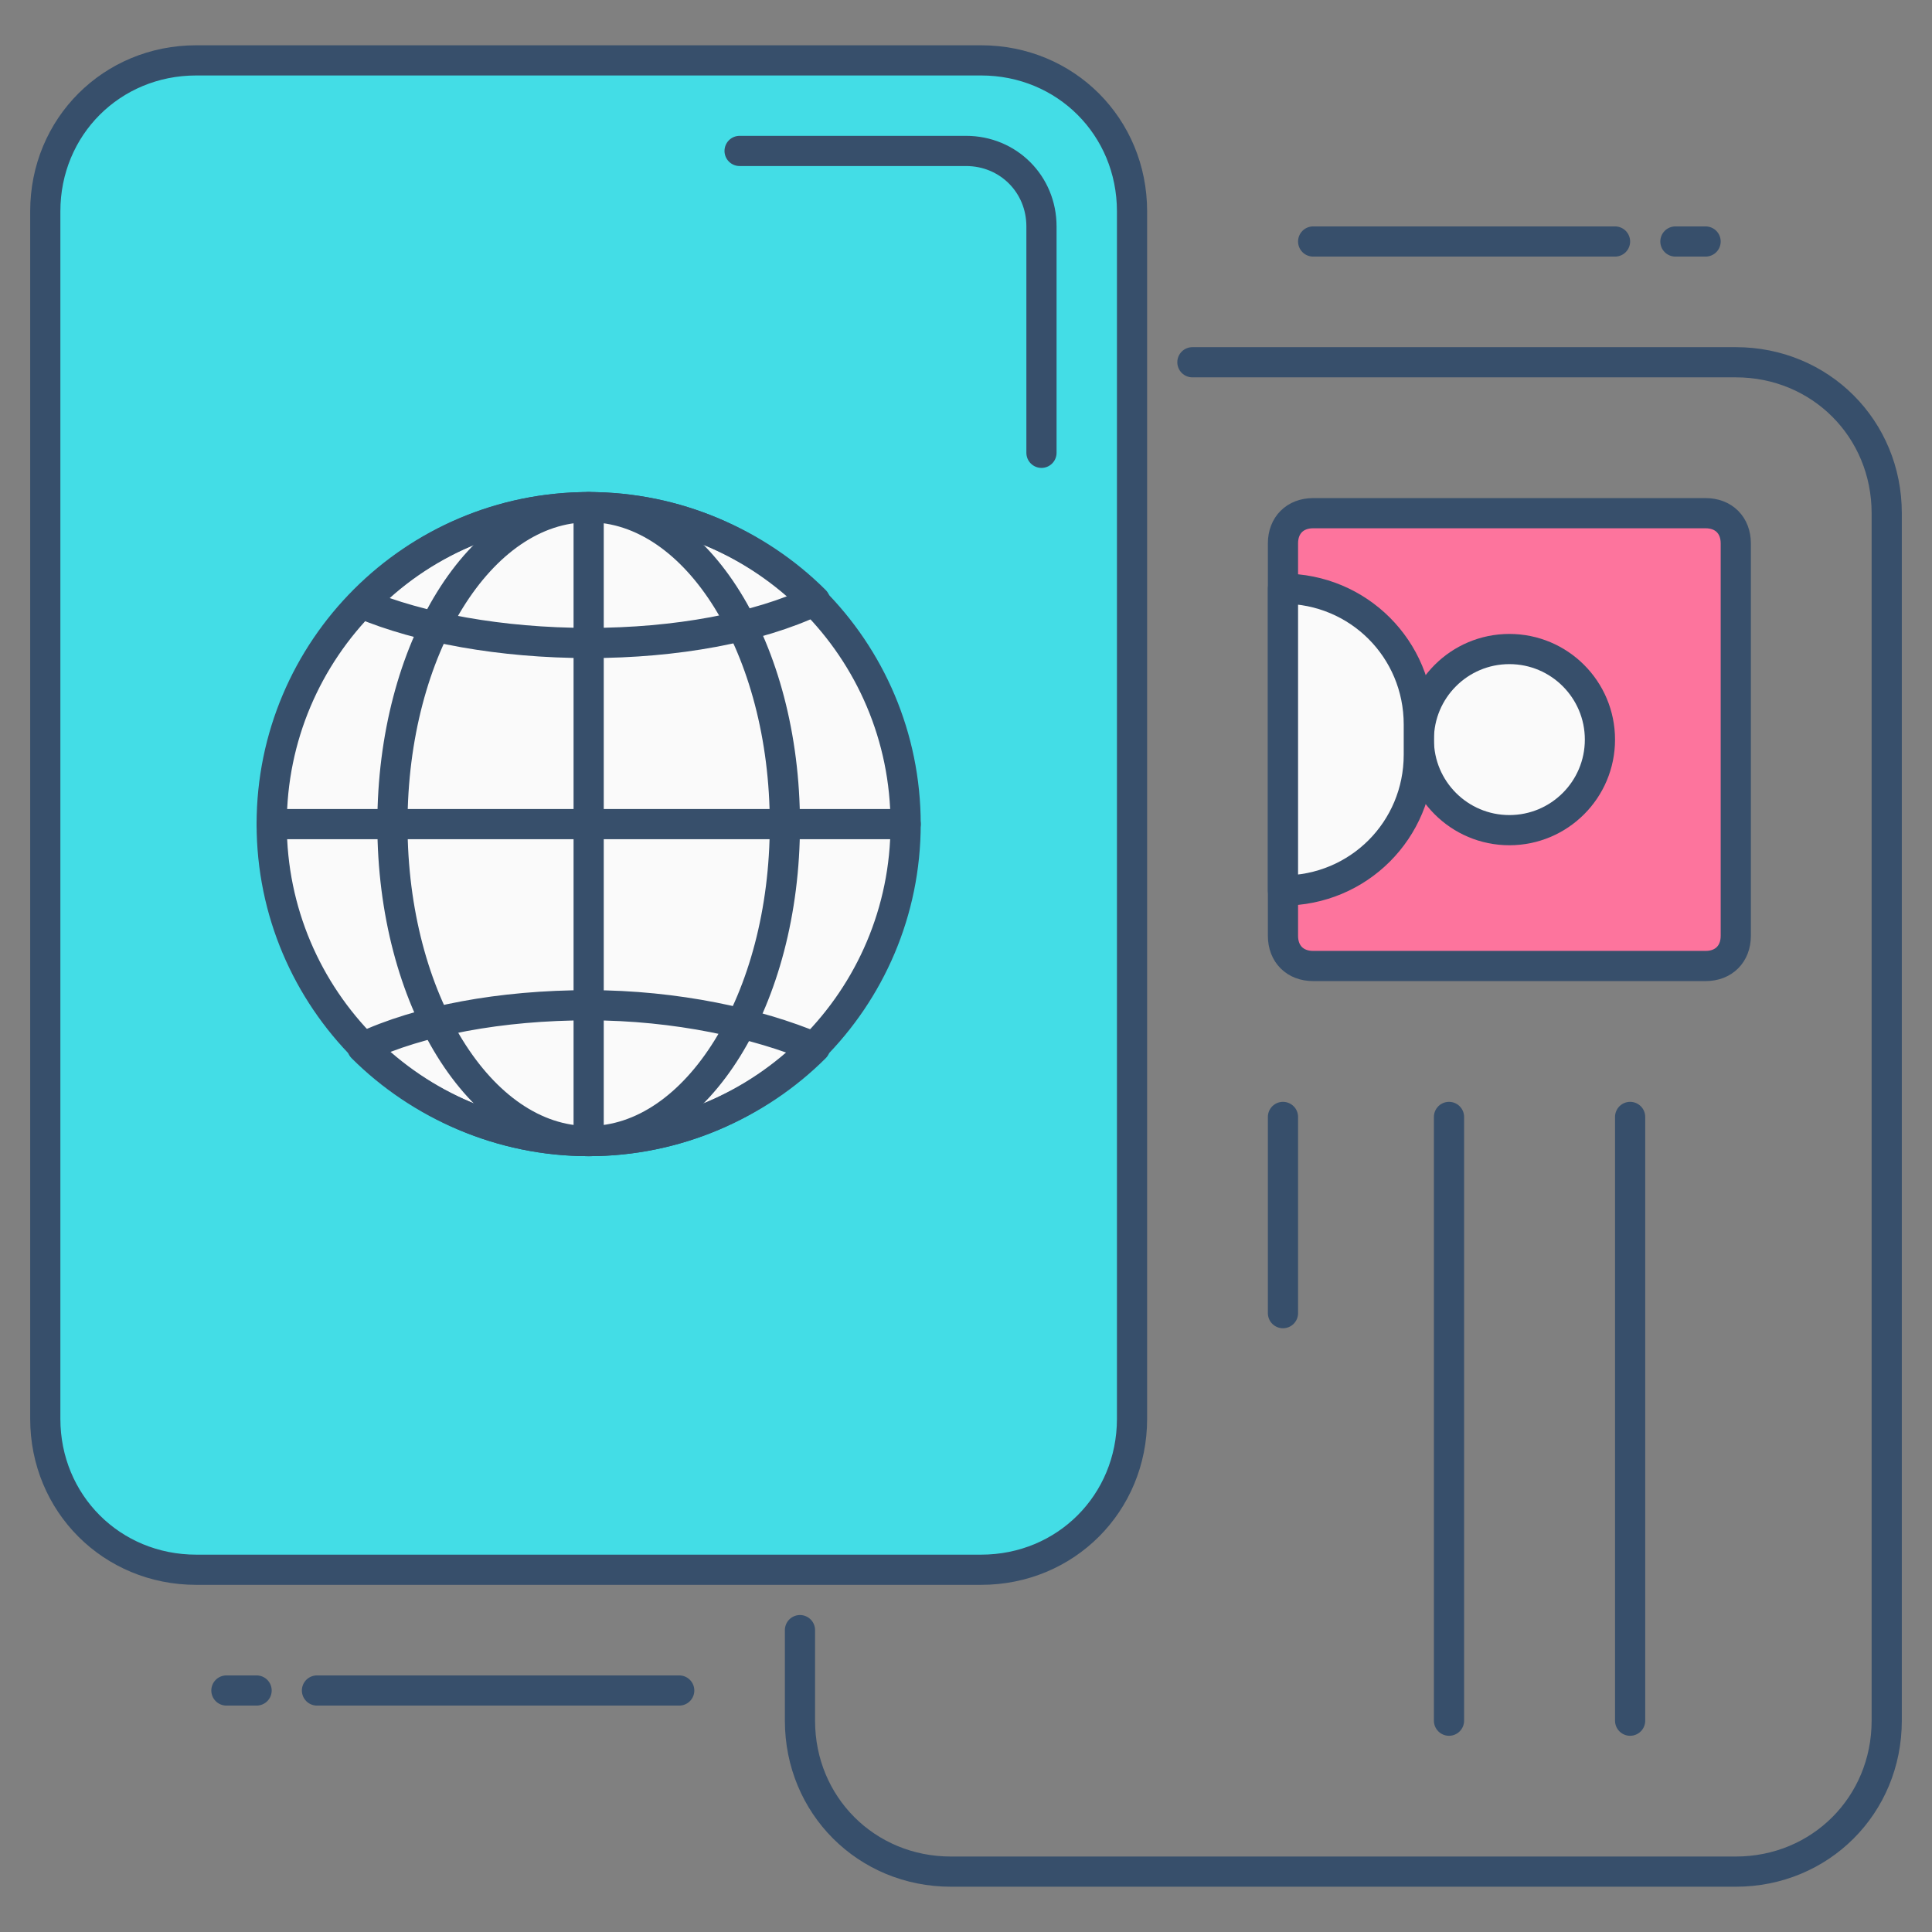<svg xmlns="http://www.w3.org/2000/svg" width="64" height="64" viewBox="0 0 64 64" fill="none"><rect x="0" y="0" width="64" height="64" fill="#808080" stroke="none"/><path d="M39.5 12H57.5C60.3 12 62.5 14.2 62.5 17V57C62.5 59.8 60.3 62 57.5 62H31.5C28.7 62 26.5 59.8 26.5 57V54" stroke="#374F6B" stroke-miterlimit="10" stroke-linecap="round" stroke-linejoin="round"></path><path d="M56.5 32H43.5C42.9 32 42.5 31.6 42.5 31V18C42.5 17.4 42.9 17 43.5 17H56.5C57.1 17 57.5 17.4 57.5 18V31C57.5 31.6 57.1 32 56.5 32Z" fill="#FD749D" stroke="#374F6B" stroke-miterlimit="10" stroke-linecap="round" stroke-linejoin="round"></path><path d="M54 37V57" stroke="#374F6B" stroke-miterlimit="10" stroke-linecap="round" stroke-linejoin="round"></path><path d="M48 37V57" stroke="#374F6B" stroke-miterlimit="10" stroke-linecap="round" stroke-linejoin="round"></path><path d="M42.5 37V43.5" stroke="#374F6B" stroke-miterlimit="10" stroke-linecap="round" stroke-linejoin="round"></path><path d="M50 27.5C51.657 27.5 53 26.157 53 24.5C53 22.843 51.657 21.5 50 21.5C48.343 21.5 47 22.843 47 24.5C47 26.157 48.343 27.5 50 27.5Z" fill="#FAFAFA" stroke="#374F6B" stroke-miterlimit="10" stroke-linecap="round" stroke-linejoin="round"></path><path d="M47 25V24C47 21.5 45 19.5 42.5 19.5V29.5C45 29.5 47 27.5 47 25Z" fill="#FAFAFA" stroke="#374F6B" stroke-miterlimit="10" stroke-linecap="round" stroke-linejoin="round"></path><path d="M8.5 56H7.5" stroke="#374F6B" stroke-miterlimit="10" stroke-linecap="round" stroke-linejoin="round"></path><path d="M22.5 56H10.5" stroke="#374F6B" stroke-miterlimit="10" stroke-linecap="round" stroke-linejoin="round"></path><path d="M55.5 8H56.5" stroke="#374F6B" stroke-miterlimit="10" stroke-linecap="round" stroke-linejoin="round"></path><path d="M43.5 8H53.5" stroke="#374F6B" stroke-miterlimit="10" stroke-linecap="round" stroke-linejoin="round"></path><path d="M32.5 52H6.5C3.7 52 1.5 49.8 1.5 47V7C1.5 4.2 3.7 2 6.5 2H32.5C35.3 2 37.5 4.2 37.5 7V47C37.5 49.8 35.3 52 32.5 52Z" fill="#43DDE6" stroke="#374F6B" stroke-miterlimit="10"></path><path d="M19.5 37.8C25.299 37.8 30 33.099 30 27.3C30 21.501 25.299 16.8 19.5 16.8C13.701 16.8 9 21.501 9 27.3C9 33.099 13.701 37.8 19.5 37.8Z" fill="#FAFAFA" stroke="#374F6B" stroke-miterlimit="10" stroke-linecap="round" stroke-linejoin="round"></path><path d="M19.5 37.8C23.09 37.8 26 33.099 26 27.3C26 21.501 23.09 16.8 19.5 16.8C15.91 16.8 13 21.501 13 27.3C13 33.099 15.91 37.8 19.5 37.8Z" stroke="#374F6B" stroke-miterlimit="10" stroke-linecap="round" stroke-linejoin="round"></path><path d="M19.5 33.3C16.6 33.3 13.9 33.8 12 34.7C13.9 36.6 16.6 37.8 19.5 37.8C22.4 37.8 25.1 36.6 27 34.7C25.1 33.9 22.4 33.3 19.5 33.3Z" stroke="#374F6B" stroke-miterlimit="10" stroke-linecap="round" stroke-linejoin="round"></path><path d="M19.5 21.3C22.4 21.3 25.1 20.8 27 19.9C25.1 18 22.4 16.8 19.5 16.8C16.6 16.8 13.9 18 12 20C13.9 20.8 16.6 21.3 19.5 21.3Z" stroke="#374F6B" stroke-miterlimit="10" stroke-linecap="round" stroke-linejoin="round"></path><path d="M30 27.3H9" stroke="#374F6B" stroke-miterlimit="10" stroke-linecap="round" stroke-linejoin="round"></path><path d="M19.5 16.8V37.8" stroke="#374F6B" stroke-miterlimit="10" stroke-linecap="round" stroke-linejoin="round"></path><path d="M24.5 5H32C33.4 5 34.5 6.1 34.5 7.5V15" stroke="#374F6B" stroke-miterlimit="10" stroke-linecap="round" stroke-linejoin="round"></path></svg>